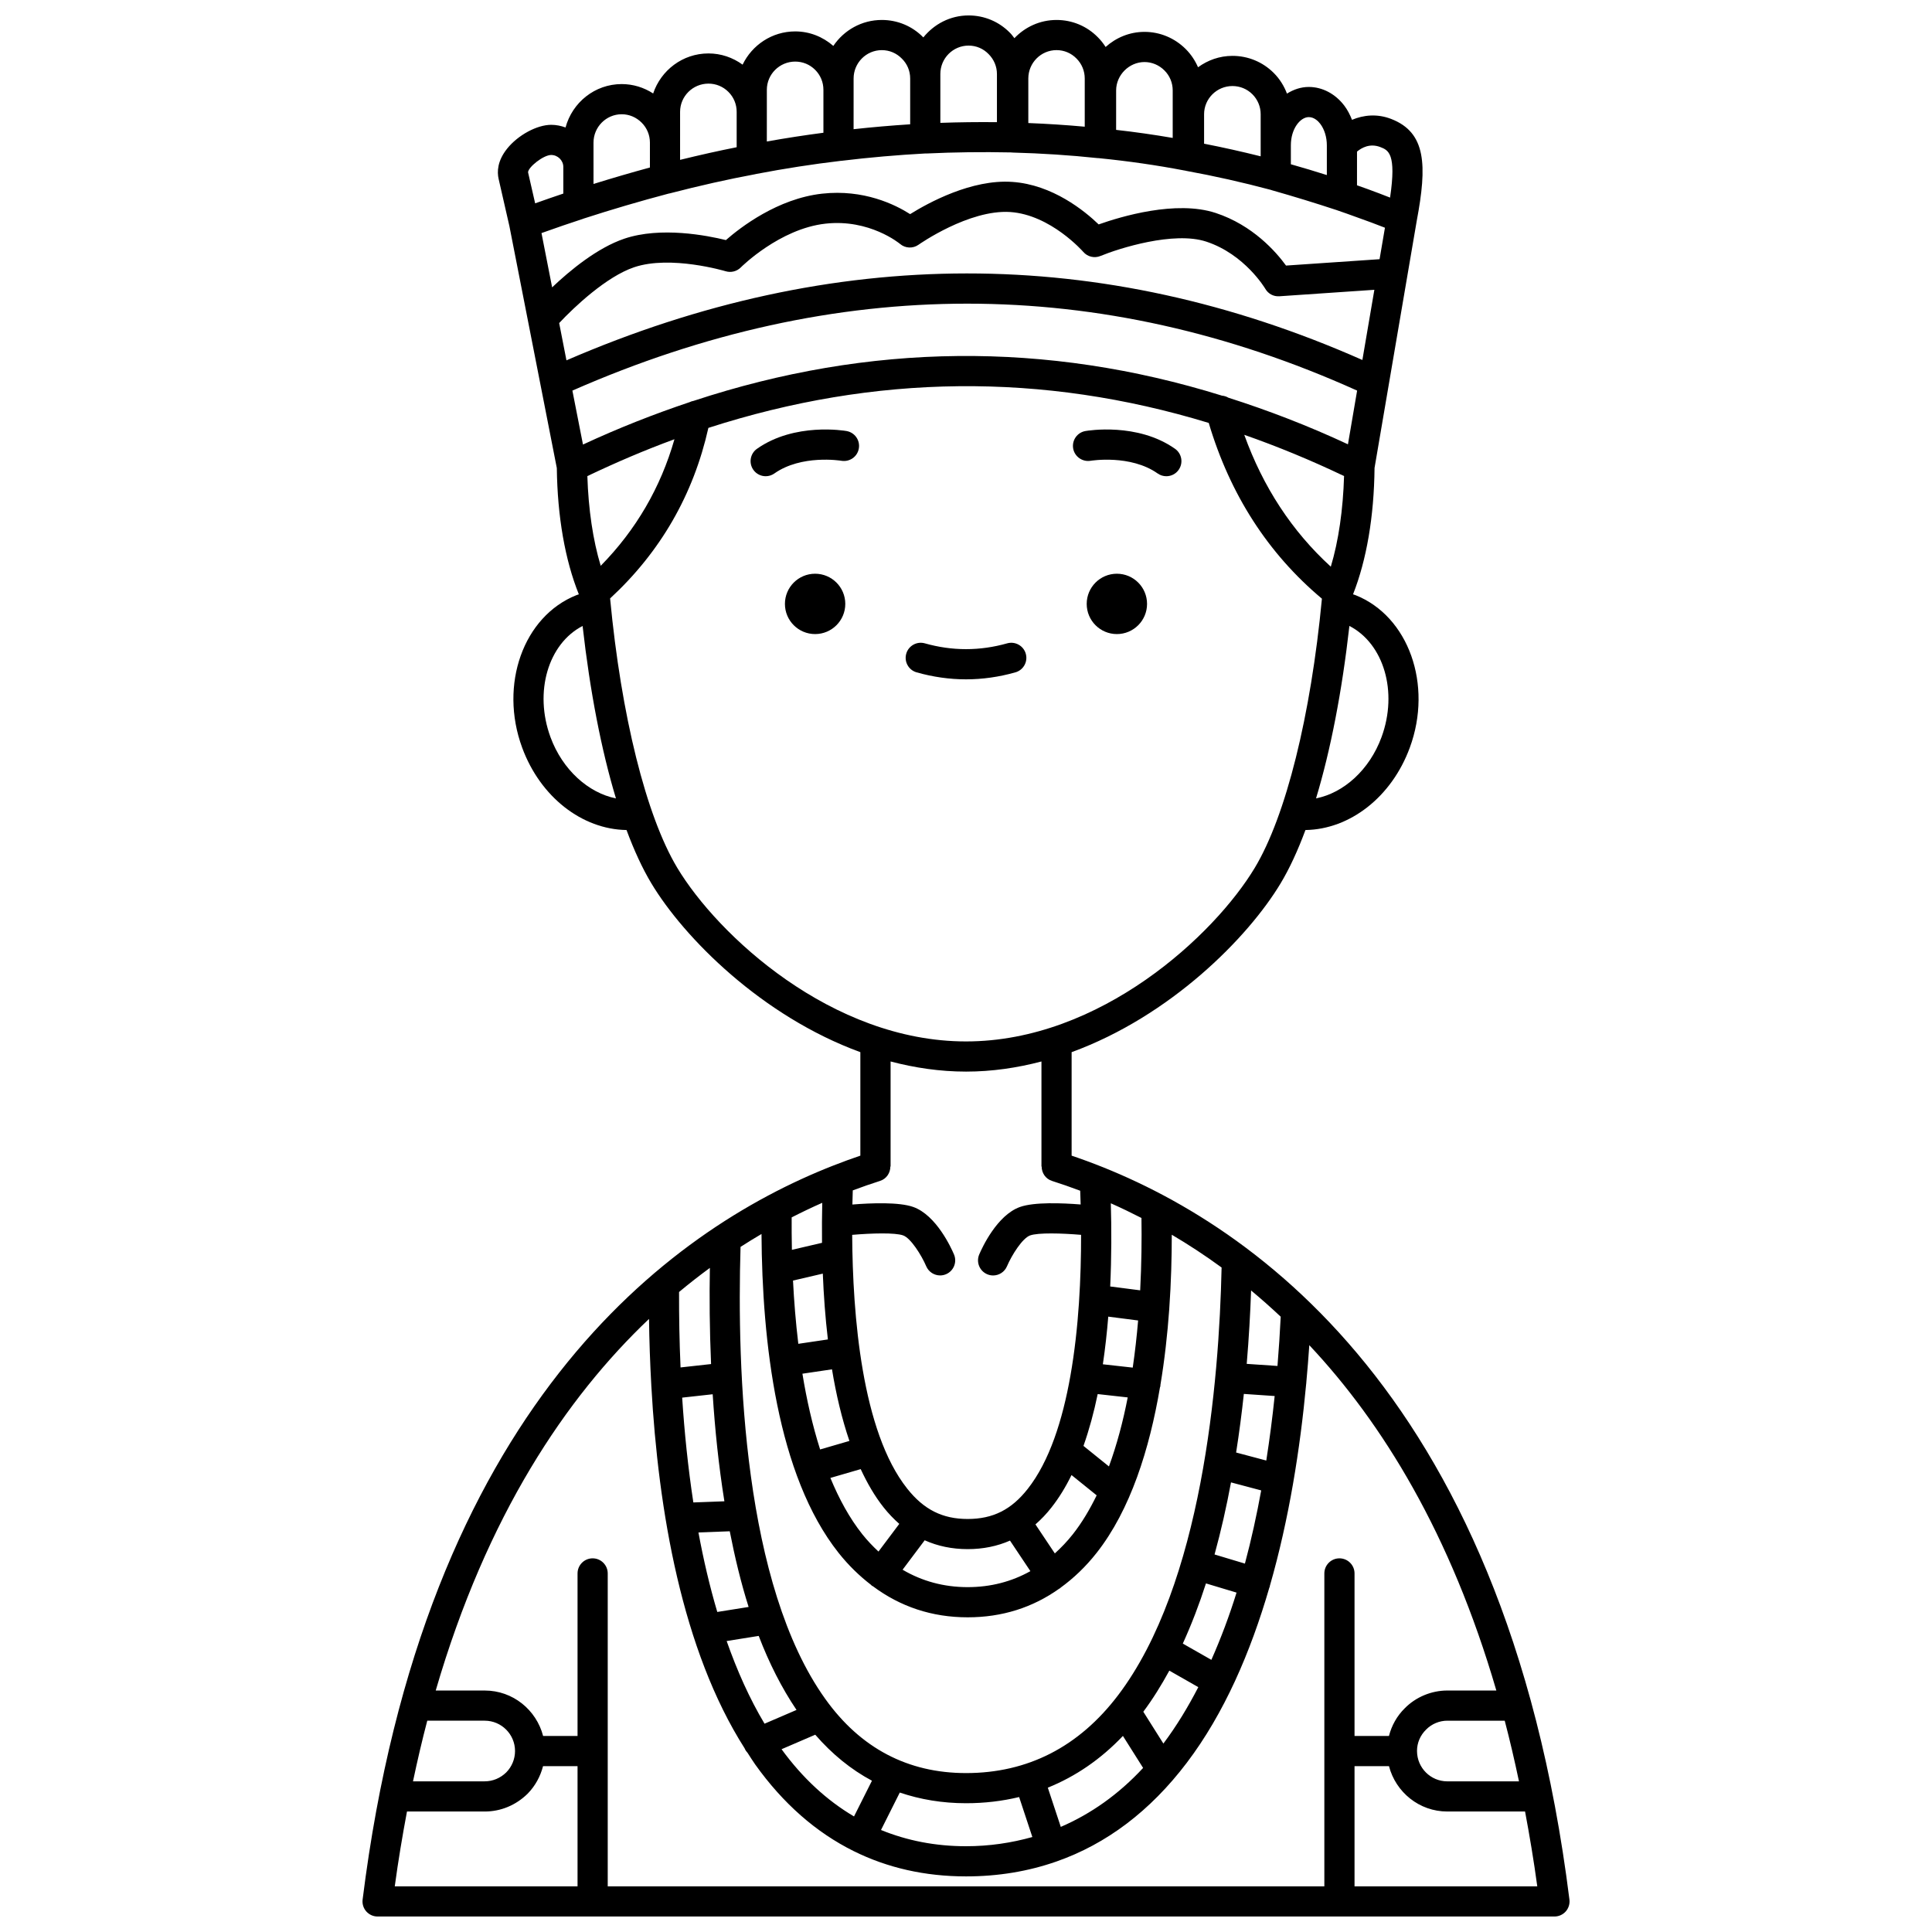 <?xml version="1.0" encoding="UTF-8"?>
<!-- Uploaded to: ICON Repo, www.iconrepo.com, Generator: ICON Repo Mixer Tools -->
<svg width="800px" height="800px" version="1.1" viewBox="144 144 512 512" xmlns="http://www.w3.org/2000/svg">
 <defs>
  <clipPath id="a">
   <path d="m240 148.09h320v503.81h-320z"/>
  </clipPath>
 </defs>
 <path d="m447.98 304.04c0 4.418-3.582 7.996-7.996 7.996-4.418 0-7.996-3.578-7.996-7.996 0-4.418 3.578-7.996 7.996-7.996 4.414 0 7.996 3.578 7.996 7.996"/>
 <path d="m433.02 266.11c0.105-0.016 10.547-1.727 17.77 3.363 0.703 0.496 1.504 0.73 2.301 0.73 1.254 0 2.496-0.586 3.269-1.695 1.273-1.809 0.84-4.301-0.965-5.574-9.977-7.031-23.199-4.801-23.754-4.703-2.172 0.383-3.613 2.445-3.242 4.621 0.379 2.176 2.484 3.621 4.621 3.258z"/>
 <path d="m368.01 304.04c0 4.418-3.582 7.996-8 7.996-4.414 0-7.996-3.578-7.996-7.996 0-4.418 3.582-7.996 7.996-7.996 4.418 0 8 3.578 8 7.996"/>
 <path d="m368.36 258.23c-0.559-0.098-13.773-2.324-23.75 4.703-1.805 1.273-2.238 3.766-0.965 5.574 0.777 1.105 2.016 1.695 3.269 1.695 0.797 0 1.598-0.234 2.301-0.73 7.172-5.059 17.52-3.406 17.762-3.363 2.199 0.363 4.246-1.078 4.621-3.246 0.387-2.172-1.062-4.242-3.238-4.633z"/>
 <path d="m413.09 322.18c2.125-0.602 3.359-2.812 2.754-4.934-0.602-2.129-2.828-3.352-4.934-2.754-7.25 2.051-14.566 2.051-21.812 0-2.106-0.602-4.34 0.629-4.934 2.754-0.602 2.125 0.633 4.336 2.754 4.934 4.336 1.227 8.734 1.852 13.086 1.852 4.348 0 8.75-0.625 13.086-1.852z"/>
 <g clip-path="url(#a)">
  <path d="m427.99 450.26v-27.426c26.137-9.543 46.742-30.324 55.406-44.77 2.34-3.898 4.535-8.648 6.559-14.098 11.773-0.176 22.844-8.734 27.66-21.844 6.133-16.672-0.324-34.805-14.402-40.406-0.203-0.078-0.434-0.141-0.645-0.215 3.59-9.098 5.566-20.629 5.699-33.496l11.184-65.5v-0.004c2.777-14.723 2.512-23.391-6.781-26.98-3.703-1.43-7.316-1.059-10.375 0.234-0.539-1.359-1.199-2.656-2.059-3.781-2.387-3.129-5.812-4.93-9.395-4.93-2.09 0-4.039 0.676-5.785 1.762-0.766-2.023-1.922-3.894-3.5-5.473-2.922-2.918-6.809-4.527-10.945-4.527-3.418 0-6.555 1.145-9.121 3.019-0.766-1.766-1.844-3.402-3.246-4.809-2.949-2.945-6.836-4.57-10.945-4.57-3.965 0-7.555 1.539-10.301 4.004-0.586-0.914-1.258-1.781-2.043-2.562-2.902-2.965-6.801-4.598-10.965-4.598-4.394 0-8.344 1.867-11.164 4.828-0.379-0.484-0.73-0.984-1.176-1.426-2.902-2.965-6.801-4.602-10.969-4.602-4.863 0-9.152 2.305-11.992 5.828-0.012-0.012-0.016-0.023-0.027-0.031-2.902-2.965-6.805-4.598-10.973-4.598-5.348 0-10.062 2.734-12.848 6.879-2.812-2.445-6.328-3.844-10.105-3.844-6.152 0-11.438 3.617-13.941 8.809-2.617-1.902-5.738-2.973-9.047-2.973-6.84 0-12.594 4.465-14.656 10.609-2.481-1.605-5.344-2.488-8.336-2.488-7.137 0-13.102 4.898-14.883 11.5-1.188-0.43-2.457-0.703-3.793-0.703-3.785 0-8.816 2.723-11.699 6.328-2.609 3.269-2.664 6.148-2.246 7.996l2.867 12.555v0.004l12.559 64.082c0.16 12.855 2.18 24.371 5.836 33.461-0.203 0.07-0.426 0.133-0.625 0.211-14.074 5.602-20.535 23.73-14.402 40.406 4.82 13.109 15.895 21.668 27.664 21.844 2.023 5.449 4.219 10.195 6.559 14.098 8.668 14.445 29.27 35.227 55.406 44.77v27.426c-2.34 0.793-4.758 1.676-7.25 2.656-0.035 0.012-0.066 0.027-0.105 0.039-43.465 17.105-108.29 64.32-124.55 194.45-0.145 1.141 0.211 2.281 0.969 3.144 0.766 0.855 1.852 1.348 3 1.348h311.88c1.148 0 2.238-0.492 3-1.352 0.754-0.859 1.113-2.004 0.969-3.144-17.215-137.69-88.793-182.55-131.92-197.14zm91.531 157.73c0.012-2.113 0.848-4.094 2.406-5.629 1.473-1.5 3.523-2.359 5.621-2.359h15.219c1.359 5.172 2.609 10.539 3.777 16.074h-18.992c-4.414 0-7.996-3.574-8.027-7.981 0-0.016 0.008-0.031 0.008-0.047 0.004-0.027-0.012-0.043-0.012-0.059zm-94.402 20.156-3.438-10.395c7.348-2.969 14.012-7.512 19.902-13.711l5.352 8.48c-6.5 7.012-13.809 12.164-21.816 15.625zm-74-20.586 8.93-3.844c4.469 5.152 9.484 9.234 15.027 12.191l-4.754 9.469c-7.184-4.238-13.613-10.148-19.203-17.816zm86.758-74.941-6.746-5.438c1.523-4.332 2.781-8.938 3.766-13.738l7.957 0.887c-1.23 6.336-2.867 12.523-4.977 18.289zm-0.176-39.699 7.91 1.02c-0.348 4.109-0.812 8.293-1.426 12.492l-7.918-0.883c0.621-4.184 1.09-8.418 1.434-12.629zm8.457-6.969-7.945-1.023c0.367-7.902 0.355-15.441 0.164-22.043 2.648 1.172 5.359 2.477 8.121 3.891 0.086 5.613 0.023 12.148-0.34 19.176zm-23.508 57.543c2.004-2.543 3.766-5.434 5.312-8.59l6.664 5.375c-1.832 3.754-3.898 7.246-6.309 10.305-1.5 1.906-3.106 3.57-4.777 5.09l-5.137-7.691c1.496-1.309 2.918-2.785 4.246-4.488zm-10.992 8.781 5.406 8.094c-4.984 2.785-10.523 4.238-16.621 4.238-6.332 0-12.086-1.582-17.25-4.617l5.856-7.801c3.449 1.543 7.227 2.344 11.398 2.344 4.102 0 7.816-0.773 11.211-2.258zm-34.852 2.906c-1.492-1.398-2.941-2.898-4.301-4.609-3.383-4.262-6.148-9.348-8.445-14.906l8.031-2.336c1.738 3.742 3.727 7.184 6.066 10.133 1.312 1.66 2.707 3.094 4.16 4.379zm-13.41-56.215-7.836 1.16c-0.688-5.746-1.141-11.402-1.406-16.762l7.898-1.84c0.227 5.68 0.652 11.562 1.344 17.441zm-2.059 29.156c-2.035-6.406-3.574-13.207-4.688-20.074l7.836-1.16c1.086 6.629 2.602 13.059 4.617 18.977zm0.504-54.762-7.981 1.859c-0.062-3.051-0.078-5.922-0.062-8.598 2.754-1.406 5.461-2.699 8.105-3.863-0.074 3.324-0.102 6.875-0.062 10.602zm4.398 82.18c2.648 3.328 5.535 6.113 8.605 8.473 0.066 0.059 0.105 0.145 0.176 0.199 0.098 0.07 0.207 0.102 0.309 0.16 7.269 5.426 15.652 8.234 25.113 8.234 9.137 0 17.254-2.59 24.305-7.617 0.051-0.031 0.113-0.043 0.164-0.074 0.07-0.047 0.109-0.125 0.176-0.176 3.43-2.496 6.629-5.527 9.523-9.207 8.977-11.391 14.02-27.527 16.793-43.855 0.031-0.137 0.105-0.258 0.125-0.395 0.008-0.062-0.02-0.125-0.016-0.188 1.129-6.769 1.875-13.555 2.34-20.047 0.004-0.023 0.016-0.039 0.02-0.059 0.004-0.043-0.012-0.078-0.008-0.125 0.5-7.059 0.668-13.719 0.668-19.648 4.34 2.559 8.754 5.434 13.203 8.688-0.664 30.543-5.188 84.023-27.414 113.33-10.395 13.703-23.957 20.652-40.316 20.652-15.43 0-27.977-6.606-37.293-19.645-21.645-30.211-23.438-87.184-22.461-119.8 1.863-1.199 3.715-2.34 5.555-3.418 0.164 28.461 4.113 63.949 20.434 84.516zm107.39-42.137 8.168 0.559c-0.578 5.594-1.32 11.32-2.219 17.094l-7.996-2.125c0.824-5.254 1.504-10.465 2.047-15.527zm0.762-7.965c0.59-6.961 0.949-13.504 1.16-19.449 2.621 2.176 5.242 4.5 7.848 6.949-0.207 4.203-0.488 8.562-0.855 13.055zm-149.61 8.949 8.086-0.895c0.598 9.266 1.578 18.855 3.102 28.367l-8.227 0.305c-1.418-9.297-2.371-18.656-2.961-27.777zm7.66-8.898-8.09 0.895c-0.305-6.93-0.414-13.637-0.395-19.992 2.723-2.273 5.449-4.394 8.164-6.387-0.137 7.66-0.078 16.32 0.32 25.484zm4.949 44.316c1.344 6.871 2.961 13.621 5 20.055l-8.305 1.324c-2.019-6.812-3.664-13.887-4.992-21.07zm7.676 27.727c2.742 7.176 6.078 13.773 10.02 19.617l-8.477 3.648c-3.984-6.66-7.281-14.062-10.039-21.906zm37.383 41.512c5.438 1.84 11.277 2.828 17.551 2.828 4.918 0 9.609-0.562 14.078-1.637l3.504 10.594c-5.562 1.559-11.402 2.438-17.582 2.438-8.117 0-15.617-1.484-22.527-4.301zm69.859-12.984-5.32-8.434c2.516-3.363 4.789-7.031 6.894-10.891l7.68 4.375c-2.754 5.324-5.805 10.359-9.254 14.949zm12.715-22.184-7.57-4.309c2.316-5.082 4.363-10.426 6.137-15.949l8.105 2.438c-1.906 6.152-4.144 12.109-6.672 17.82zm8.891-25.508-8.047-2.418c1.727-6.281 3.172-12.691 4.359-19.102l8.004 2.125c-1.188 6.5-2.602 13.004-4.316 19.395zm36.199-219.01c-3.184 8.652-10.004 14.77-17.352 16.219 3.856-12.738 6.887-28.34 8.84-45.699 9.078 4.672 12.941 17.434 8.512 29.48zm-211.6-137.37c0.094-0.035 0.184-0.066 0.277-0.105 0.012-0.004 0.027-0.008 0.039-0.012h0.008c7.277-2.359 14.703-4.543 22.27-6.547 0.141-0.023 0.387-0.078 0.488-0.105 7.777-2.016 15.297-3.703 22.48-5.043l0.461-0.102c7.387-1.414 14.84-2.57 22.145-3.434 0.039-0.004 0.078-0.008 0.117-0.016 0.102-0.004 0.199-0.012 0.301-0.023 7.242-0.879 14.738-1.531 22.066-1.93h0.27 0.008 0.016 0.176c7.238-0.344 14.73-0.438 22.199-0.281 0.102 0.012 0.516 0.039 0.617 0.039 7.621 0.203 15.141 0.695 22.355 1.461 0.137 0.012 0.273 0.02 0.41 0.02 0.055 0.008 0.113 0.016 0.172 0.02 7.637 0.766 15.164 1.848 22.355 3.227 0.094 0.02 0.188 0.031 0.281 0.043 0.117 0.031 0.234 0.059 0.355 0.082 7.453 1.359 14.973 3.051 22.359 5.023 0.066 0.023 0.137 0.043 0.199 0.062 0.02 0.004 0.031 0.02 0.051 0.023 6.121 1.742 11.277 3.324 17.168 5.262 1.883 0.645 3.746 1.305 5.59 1.984 2.445 0.863 4.863 1.762 7.277 2.707l-1.426 8.344-24.789 1.688c-2.609-3.594-8.789-10.703-18.656-13.945-10.504-3.449-25.113 0.957-30.996 3.039-3.703-3.566-12.23-10.547-22.902-11.266-10.742-0.75-22.18 5.496-27.062 8.539-3.961-2.527-12.289-6.648-23.336-5.422-11.777 1.316-21.617 8.914-25.488 12.301-5-1.23-17.262-3.629-26.906-0.375-7.164 2.422-14.387 8.387-19.145 12.902l-2.82-14.383c4.019-1.438 7.578-2.656 11.016-3.777zm-6.328 27.625c3.977-4.258 12.531-12.312 19.852-14.789 9.699-3.277 24.133 1.016 24.273 1.059 1.414 0.426 2.957 0.039 4-1.008 0.102-0.105 10.293-10.25 22.445-11.605 11.688-1.312 19.688 5.297 19.746 5.356 1.395 1.199 3.434 1.297 4.934 0.219 0.129-0.094 13.359-9.371 24.281-8.66 10.711 0.723 19.281 10.473 19.359 10.562 1.125 1.309 2.957 1.75 4.562 1.086 4.887-2.016 19.422-6.633 28.027-3.805 10.223 3.359 15.594 12.406 15.641 12.484 0.758 1.328 2.164 2.102 3.742 2l25.172-1.715-3.176 18.598c-69.188-30.609-140.09-30.582-210.93 0.098zm11.008 64.328c-2.066-6.805-3.262-15.016-3.539-23.773 7.684-3.66 15.379-6.949 23.082-9.766-3.652 12.773-10.18 24.023-19.543 33.539zm24.625-43.711c-0.379 0.051-0.719 0.184-1.059 0.34-9.434 3.16-18.855 6.863-28.266 11.238l-2.805-14.297c69.875-30.719 139.81-30.719 207.96 0l-2.43 14.234c-10.543-4.922-21.113-8.98-31.695-12.355-0.512-0.309-1.086-0.488-1.691-0.539-46.512-14.465-93.375-14.008-140.02 1.379zm172.37 19.93c-0.262 8.859-1.445 17.152-3.512 24.016-10.297-9.402-17.961-21.129-22.934-34.945 8.828 3.09 17.645 6.723 26.445 10.93zm9.605-87.188c2.133 0.824 4.312 1.707 2.59 13.391-1.973-0.754-3.945-1.551-5.922-2.246-0.938-0.344-1.895-0.676-2.844-1.012l0.004-8.93c1.184-0.992 3.387-2.273 6.172-1.203zm-18.953-7.938c1.461 0 2.535 1.117 3.043 1.785 1.105 1.453 1.742 3.527 1.742 5.691v7.883c-3.078-0.984-6.266-1.934-9.535-2.863v-5.019c-0.004-4.406 2.5-7.477 4.75-7.477zm-20.227-8.234c2 0 3.883 0.777 5.289 2.184 1.41 1.414 2.188 3.293 2.188 5.293v11.148c-4.981-1.242-9.988-2.367-14.996-3.344v-7.805c0-4.125 3.375-7.477 7.519-7.477zm-23.312-6.359c1.973 0 3.856 0.793 5.289 2.227 1.414 1.41 2.188 3.293 2.188 5.289v12.594c-4.977-0.859-10-1.574-14.996-2.133l0.004-10.461c0-4.074 3.445-7.516 7.516-7.516zm-23.312-3.16c2.004 0 3.871 0.781 5.289 2.223 1.414 1.418 2.188 3.297 2.188 5.297v12.773c-4.894-0.445-9.883-0.77-14.953-0.969v-11.805c0-4.144 3.356-7.519 7.477-7.519zm-30.789 6.32c0-4.148 3.356-7.519 7.481-7.519 2.004 0 3.875 0.781 5.289 2.231 1.434 1.43 2.227 3.312 2.227 5.285v12.777c-5.102-0.051-10.117 0.012-14.996 0.184zm-22.988 1.199c0-4.144 3.356-7.516 7.477-7.516 2.004 0 3.875 0.781 5.316 2.25 1.414 1.391 2.199 3.258 2.199 5.262v12.145c-5.059 0.324-10.062 0.758-14.996 1.297l0.004-10.441zm-22.992 2.996c0-4.121 3.375-7.477 7.519-7.477 2 0 3.879 0.777 5.285 2.188 1.41 1.406 2.188 3.285 2.188 5.289v11.383c-4.977 0.648-9.98 1.422-14.996 2.316l0.004-7.859zm-22.992 5.84c0-4.121 3.375-7.477 7.519-7.477 2 0 3.879 0.777 5.285 2.188 1.414 1.406 2.191 3.285 2.191 5.289v9.379c-4.785 0.949-9.789 2.066-14.996 3.348zm-22.945 8.156c0-4.144 3.356-7.516 7.477-7.516 1.977 0 3.856 0.793 5.285 2.227 1.41 1.406 2.188 3.285 2.188 5.289v6.598c-5 1.355-9.984 2.816-14.949 4.359zm-11.203 3.277c1.734 0 3.203 1.449 3.203 3.16v7.07c-2.371 0.793-4.828 1.645-7.465 2.586l-1.879-8.219c0.008-1.332 4.039-4.598 6.141-4.598zm-0.195 154.29c-4.426-12.039-0.566-24.805 8.508-29.473 1.957 17.352 4.984 32.957 8.84 45.699-7.305-1.461-14.164-7.578-17.348-16.227zm33.578 34.59c-8.234-13.734-14.844-40.32-17.781-71.359 13.348-12.328 22.086-27.508 26.043-45.195 44.176-14.262 88.547-14.754 132.6-1.316 5.644 18.973 15.723 34.621 29.996 46.578-2.945 31.023-9.543 57.578-17.777 71.293-10.68 17.801-40.91 46.039-76.543 46.039-35.637 0-65.863-28.238-76.539-46.039zm76.539 54.035c6.887 0 13.57-0.996 19.992-2.684v27.84h0.055c0 1.695 1.031 3.269 2.731 3.812 2.394 0.758 4.898 1.633 7.481 2.602 0.043 1.145 0.082 2.359 0.121 3.644-4.953-0.395-12.328-0.676-16.086 0.664-6.102 2.18-10.062 10.859-10.793 12.578-0.867 2.031 0.082 4.379 2.109 5.246 0.512 0.219 1.043 0.324 1.566 0.324 1.555 0 3.031-0.914 3.68-2.434 1.258-2.961 4.09-7.453 6.125-8.176 2.152-0.766 8.328-0.59 13.512-0.156 0.016 11.039-0.578 24.664-2.832 37.375-2.078 11.734-5.566 22.664-11.301 29.941-4.328 5.523-9.242 7.984-15.922 7.984-6.676 0-11.617-2.481-16.023-8.047-12.039-15.152-14.465-46-14.582-67.25 5.184-0.441 11.359-0.621 13.508 0.148 2.012 0.719 4.848 5.215 6.117 8.18 0.652 1.516 2.129 2.426 3.684 2.426 0.523 0 1.055-0.105 1.566-0.324 2.027-0.863 2.973-3.211 2.106-5.238-0.73-1.719-4.684-10.402-10.789-12.578-3.769-1.344-11.172-1.051-16.137-0.652 0.027-1.324 0.059-2.574 0.102-3.746 2.492-0.934 4.91-1.773 7.227-2.512 1.699-0.539 2.731-2.113 2.731-3.812h0.062v-27.84c6.426 1.688 13.105 2.684 19.992 2.684zm-84.008 65.535c0.07 5.695 0.273 11.613 0.609 17.66 0.004 0.031-0.012 0.059-0.008 0.094 0.004 0.02 0.016 0.035 0.016 0.055 1.84 33.043 8.133 69.977 24.746 96.035 0.008 0.016 0.004 0.027 0.008 0.043 0.188 0.434 0.457 0.801 0.758 1.129 0.672 1.02 1.305 2.078 2.008 3.062 7.394 10.355 16.113 17.996 26.059 22.941 0.004 0 0.008 0.008 0.012 0.008 0.008 0.004 0.016 0.004 0.023 0.008 8.949 4.441 18.887 6.707 29.781 6.707 8.496 0 16.473-1.328 23.918-3.93 0.008-0.004 0.012 0 0.02-0.004 0.004 0 0.008-0.008 0.016-0.008 13.266-4.641 24.832-13.367 34.531-26.148 9.914-13.062 16.918-29.301 21.895-46.438 0.027-0.074 0.078-0.137 0.105-0.211 0.02-0.07 0.004-0.141 0.02-0.211 5.121-17.773 8.051-36.465 9.648-53.676 0.004-0.035 0.023-0.066 0.027-0.105 0-0.027-0.012-0.051-0.012-0.078 0.312-3.387 0.582-6.719 0.801-9.969 19.402 20.652 37.469 49.988 49.57 91.52h-12.992c-4.234 0-8.363 1.734-11.281 4.707-2.086 2.047-3.477 4.586-4.188 7.336h-9.121v-43.074c0-2.207-1.789-4-4-4-2.211 0-4 1.793-4 4v82.93h-189.91v-82.93c0-2.207-1.789-4-4-4s-4 1.793-4 4v43.07l-9.125 0.004c-1.789-6.906-8.012-12.043-15.469-12.043h-12.992c13.539-46.465 34.555-77.621 56.531-98.484zm-58.766 106.48h15.223c4.43 0 8.035 3.606 8.035 8.035 0 2.129-0.844 4.16-2.324 5.664-1.555 1.527-3.582 2.371-5.715 2.371l-19 0.004c1.168-5.535 2.422-10.906 3.781-16.074zm-5.375 24.07h20.598c4.238 0 8.254-1.656 11.371-4.719 2.031-2.07 3.387-4.594 4.09-7.309h9.141v31.859h-48.438c0.93-6.875 2.039-13.441 3.238-19.832zm251.11 19.832v-31.859h9.129c1.793 6.898 8.016 12.027 15.465 12.027h20.598c1.199 6.391 2.309 12.961 3.238 19.832z"/>
 </g>
</svg>